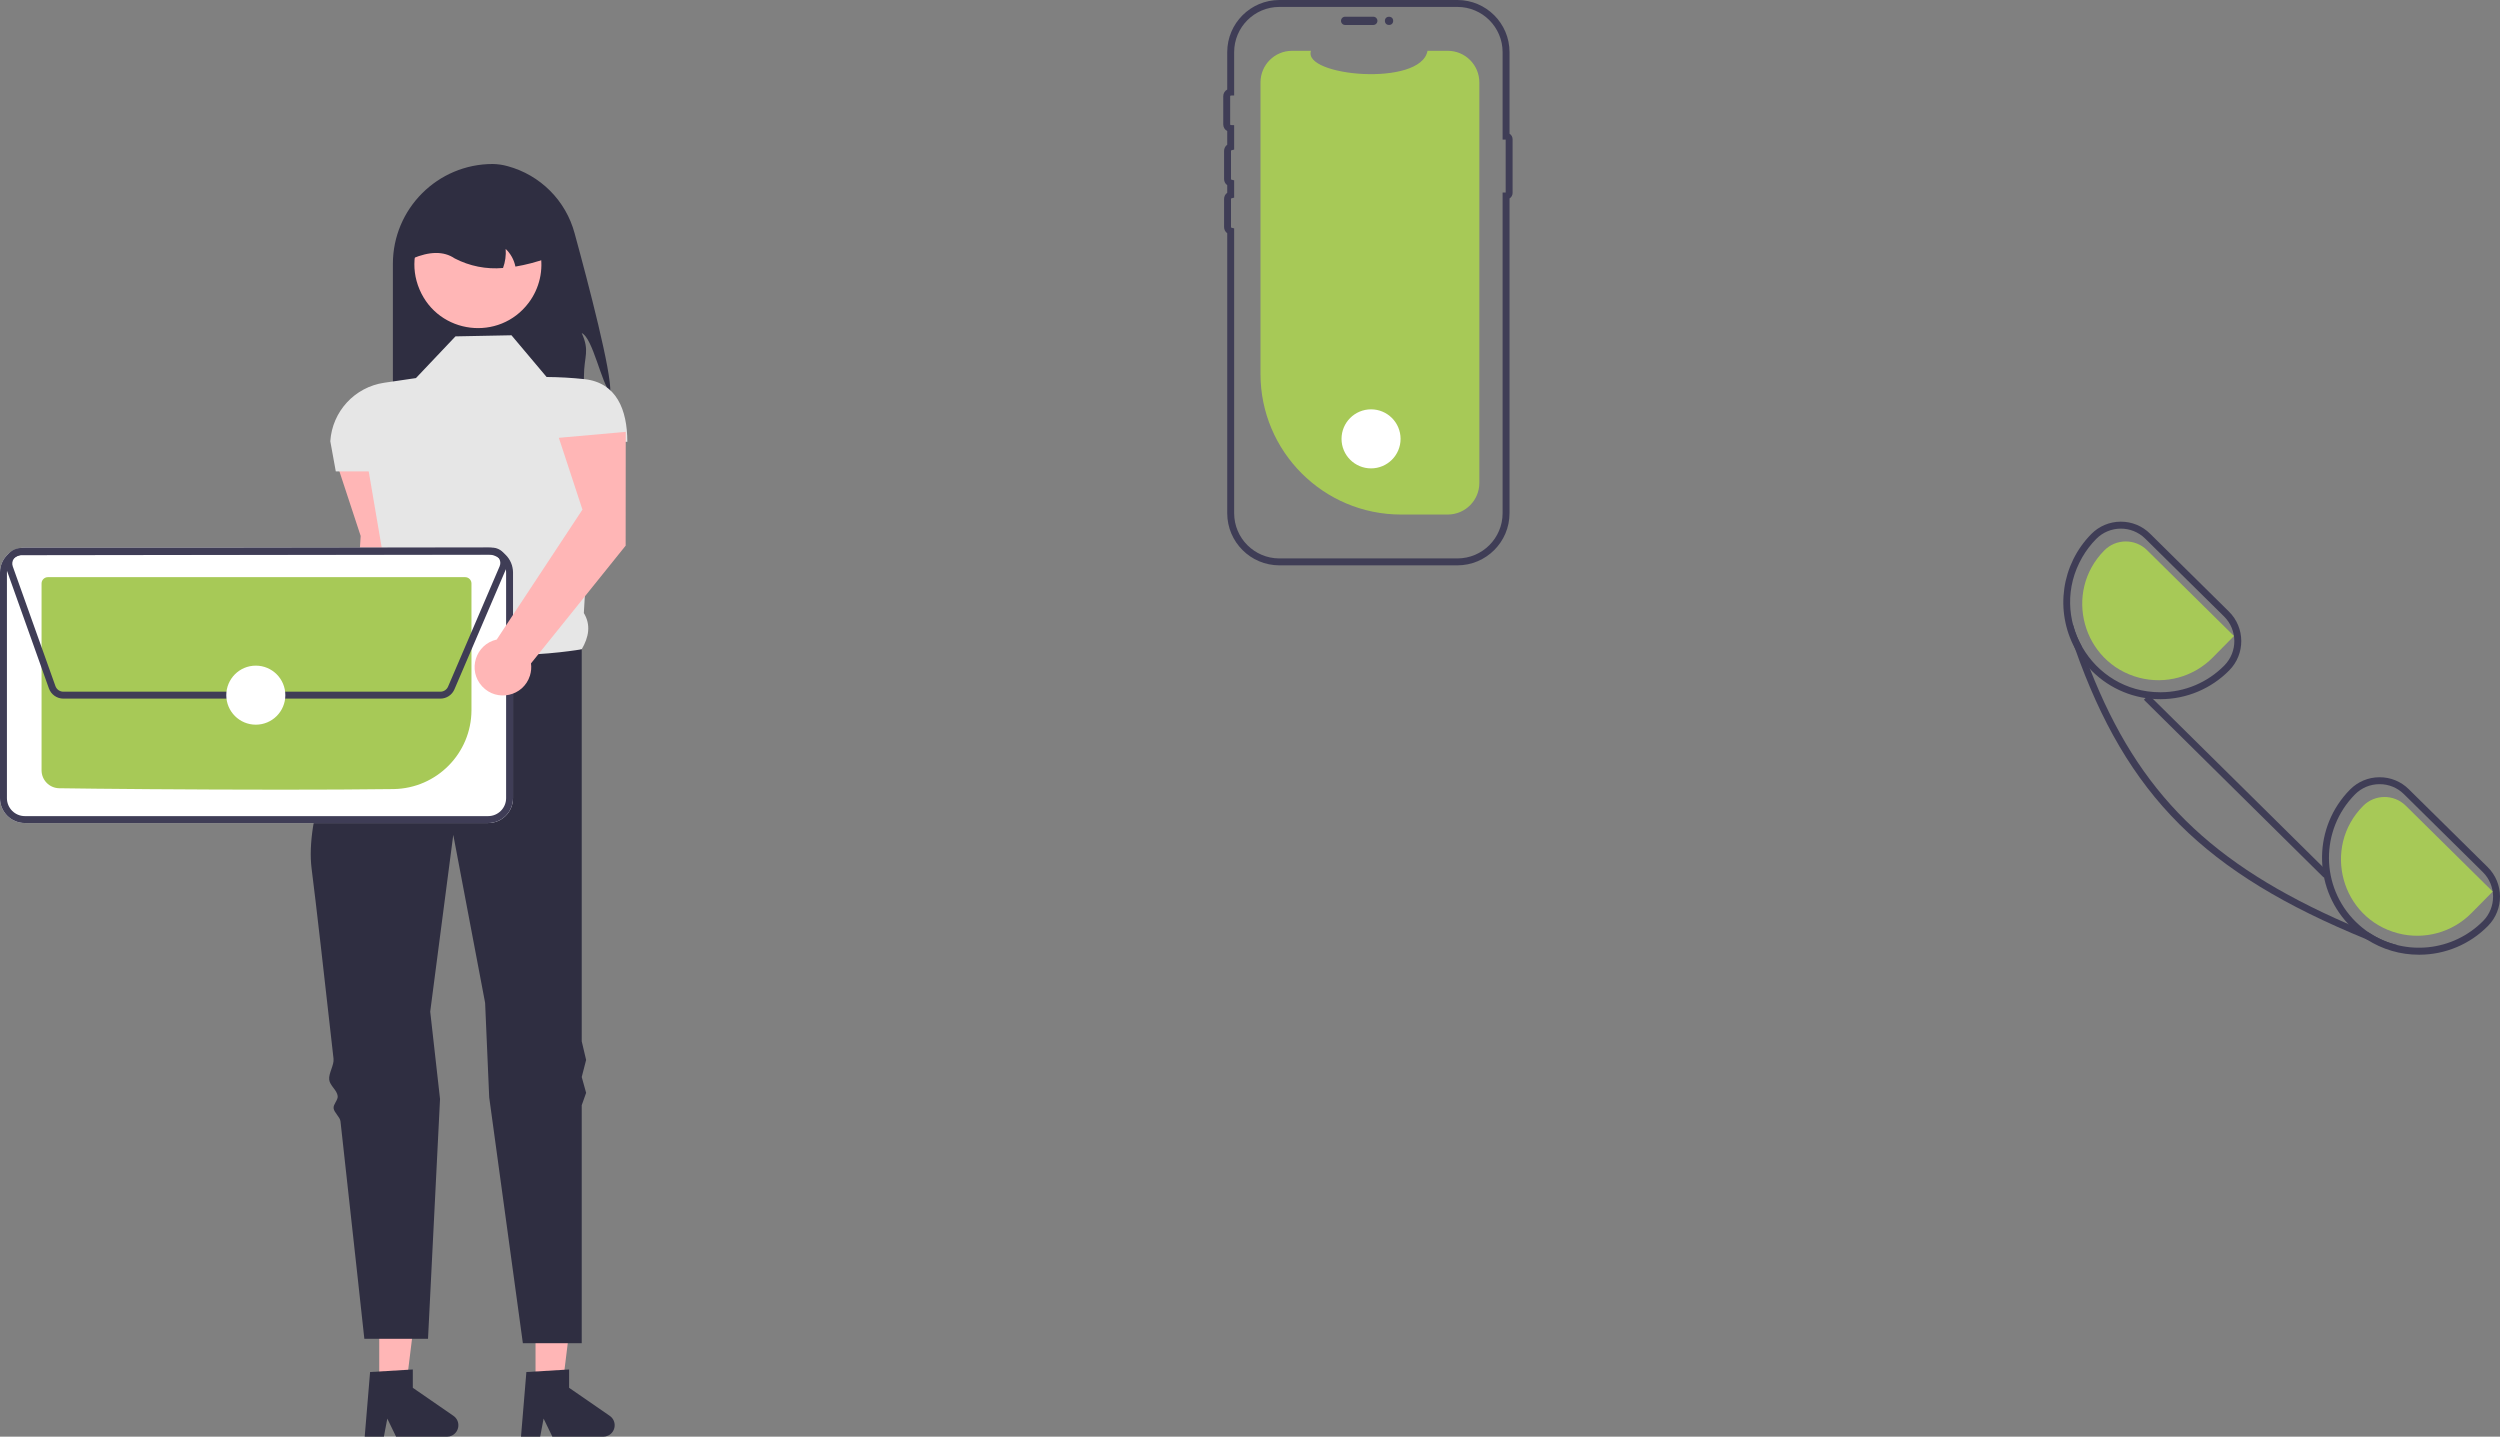 <?xml version="1.0" encoding="utf-8"?>
<svg viewBox="-117.594 -50.9 721.816 414.809" xmlns="http://www.w3.org/2000/svg">
  <rect x="-117.594" y="-50.9" width="721.816" height="414.809" fill="#808080" stroke="none"/>
  <path d="M 58.609 62.386 C 56.111 59.99 53.556 46.625 50.367 45.268 C 52.751 50.537 51.02 51.932 51.008 57.714 C 51.038 60.997 50.654 64.271 49.866 67.458 L -4.158 67.458 L -4.158 25.297 C -4.158 9.365 8.758 -3.551 24.69 -3.551 C 26.136 -3.523 27.572 -3.312 28.966 -2.925 C 38.416 -0.373 45.791 7.021 48.316 16.479 C 52.435 31.532 58.985 56.59 58.609 62.386 Z" fill="#2f2e41"/>
  <path d="M -0.988 114.253 L -0.961 81.391 L -20.279 83.117 L -13.461 103.843 L -16.652 155.94 C -22.791 157.317 -25.136 164.824 -20.874 169.451 C -16.611 174.079 -8.938 172.357 -7.062 166.352 C -6.706 165.213 -6.604 164.011 -6.762 162.828 L -0.988 114.253 Z" fill="#ffb6b6"/>
  <polygon points="37.028 349.091 44.832 349.09 48.545 318.988 37.026 318.988 37.028 349.091" fill="#ffb6b6"/>
  <path d="M 34.385 345.241 L 46.723 344.504 L 46.723 349.79 L 58.452 357.89 C 60.543 359.335 60.287 362.501 57.991 363.591 C 57.549 363.8 57.065 363.909 56.576 363.909 L 41.888 363.909 L 39.356 358.681 L 38.368 363.909 L 32.83 363.909 L 34.385 345.241 Z" fill="#2f2e41"/>
  <polygon points="-8.098 349.091 -0.293 349.09 3.419 318.988 -8.099 318.988 -8.098 349.091" fill="#ffb6b6"/>
  <path d="M -10.74 345.241 L 1.597 344.504 L 1.597 349.79 L 13.326 357.89 C 15.418 359.335 15.162 362.501 12.865 363.591 C 12.423 363.8 11.94 363.909 11.45 363.909 L -3.238 363.909 L -5.769 358.681 L -6.758 363.909 L -12.296 363.909 L -10.74 345.241 Z" fill="#2f2e41"/>
  <path d="M 30.079 45.902 L 13.912 46.219 L 2.499 58.265 L -6.65 59.607 C -15.179 60.858 -21.673 67.902 -22.227 76.504 L -20.642 85.211 L -11.132 85.211 L -5.63 117.514 C -7.77 122.965 -7.915 127.268 -3.524 128.958 L 10.107 154.635 L 50.367 136.566 C 52.409 133.056 53.063 129.53 50.976 126.102 L 53.854 76.652 L 63.532 76.652 C 63.532 67.403 60.403 59.606 51.212 58.577 C 47.562 58.182 43.894 57.972 40.223 57.948 L 30.079 45.902 Z" fill="#e6e6e6"/>
  <path d="M 50.367 136.566 C 50.367 136.566 11.058 143.54 -3.524 128.958 C -3.524 128.958 -5.004 131.471 -7.235 135.639 C -7.877 136.838 -9.116 137.65 -9.864 139.102 C -10.544 140.422 -12.293 142.044 -13.034 143.54 C -13.63 144.744 -12.674 146.318 -13.294 147.619 C -20.762 163.282 -29.487 185.377 -27.616 199.967 C -26.41 209.376 -23.919 231.269 -21.295 254.783 C -21.09 256.62 -22.75 258.981 -22.544 260.832 C -22.35 262.579 -20.289 263.816 -20.095 265.566 C -19.966 266.728 -21.405 267.914 -21.276 269.074 C -21.135 270.348 -19.426 271.596 -19.286 272.865 C -15.691 305.333 -12.4 335.646 -12.4 335.646 L 5.986 335.646 L 9.455 266.414 L 6.62 241.178 L 13.277 190.14 L 22.471 238.642 L 23.653 265.939 L 33.369 336.914 L 50.367 336.914 L 50.367 268.206 L 51.635 264.636 L 50.367 260.059 L 51.635 255.126 L 50.367 249.755 L 50.367 136.566 Z" fill="#2f2e41"/>
  <path d="M 35.041 36.527 C 26.557 47.797 9.053 45.657 3.534 32.673 C -1.984 19.69 8.622 5.602 22.625 7.314 C 30.212 8.242 36.426 13.781 38.216 21.212 C 38.269 21.432 38.313 21.65 38.357 21.877 C 39.399 27.01 38.192 32.343 35.041 36.527 Z" fill="#ffb6b6"/>
  <path d="M 31.22 26.07 C 30.831 24.119 29.848 22.336 28.405 20.966 C 28.547 22.836 28.288 24.715 27.644 26.476 C 22.824 26.903 17.983 25.944 13.69 23.712 C 10.456 21.518 6.342 21.708 1.548 23.712 C 1.547 13.907 9.496 5.958 19.301 5.959 L 22.471 5.959 C 32.274 5.961 40.221 13.908 40.223 23.712 C 37.297 24.761 34.285 25.55 31.22 26.07 Z" fill="#2f2e41"/>
  <path d="M 309.532 -27.108 L 309.532 88.538 C 309.532 93.538 305.507 97.606 300.508 97.658 C 300.475 97.661 300.442 97.663 300.408 97.662 L 286.949 97.662 C 264.522 97.662 246.342 79.482 246.342 57.055 L 246.342 -27.108 C 246.342 -32.146 250.427 -36.231 255.465 -36.231 L 260.919 -36.231 C 258.393 -28.86 292.685 -25.757 294.567 -36.231 L 300.408 -36.231 C 305.447 -36.231 309.532 -32.146 309.532 -27.108 Z" fill="#a7c957"/>
  <path d="M 269.588 -44.879 C 269.589 -45.539 270.124 -46.073 270.784 -46.074 L 278.914 -46.074 C 279.835 -46.072 280.407 -45.073 279.945 -44.278 C 279.731 -43.911 279.339 -43.684 278.914 -43.683 L 270.784 -43.683 C 270.124 -43.684 269.589 -44.218 269.588 -44.879 Z" fill="#3f3d56"/>
  <path d="M 303.202 112.331 L 251.786 112.331 C 243.48 112.321 236.749 105.591 236.739 97.285 L 236.739 16.443 C 236.167 16.032 235.827 15.37 235.828 14.665 L 235.828 6.534 C 235.827 5.829 236.167 5.167 236.739 4.756 L 236.739 2.574 C 236.167 2.163 235.827 1.501 235.828 0.796 L 235.828 -7.335 C 235.827 -8.04 236.167 -8.703 236.739 -9.114 L 236.739 -13.058 C 236.029 -13.439 235.587 -14.181 235.589 -14.987 L 235.589 -23.118 C 235.587 -23.924 236.029 -24.666 236.739 -25.048 L 236.739 -35.854 C 236.749 -44.16 243.48 -50.891 251.786 -50.9 L 303.202 -50.9 C 311.507 -50.891 318.238 -44.16 318.248 -35.854 L 318.248 -12.298 C 318.798 -11.954 319.133 -11.35 319.133 -10.7 L 319.133 4.803 C 319.133 5.453 318.798 6.057 318.248 6.401 L 318.248 97.285 C 318.238 105.591 311.507 112.321 303.202 112.331 Z M 251.786 -48.9 C 244.584 -48.892 238.748 -43.056 238.739 -35.854 L 238.739 -23.347 L 237.777 -23.309 C 237.674 -23.306 237.591 -23.221 237.589 -23.118 L 237.589 -14.987 C 237.591 -14.883 237.674 -14.799 237.777 -14.795 L 238.739 -14.759 L 238.739 -7.709 L 237.979 -7.522 C 237.892 -7.501 237.83 -7.424 237.828 -7.335 L 237.828 0.795 C 237.83 0.885 237.892 0.961 237.979 0.982 L 238.739 1.17 L 238.739 6.16 L 237.979 6.348 C 237.892 6.369 237.83 6.445 237.828 6.534 L 237.828 14.665 C 237.83 14.754 237.892 14.831 237.979 14.852 L 238.739 15.039 L 238.739 97.285 C 238.748 104.487 244.584 110.323 251.786 110.331 L 303.202 110.331 C 310.403 110.322 316.239 104.486 316.248 97.285 L 316.248 4.689 L 317.133 4.689 L 317.133 -10.586 L 316.248 -10.586 L 316.248 -35.854 C 316.239 -43.056 310.403 -48.892 303.202 -48.9 L 251.786 -48.9 Z" style="paint-order: stroke;" fill="#3f3d56"/>
  <circle cx="283.458" cy="-44.878" r="1.196" fill="#3f3d56"/>
  <path d="M 23.363 186.733 L -110.424 186.733 C -114.38 186.723 -117.584 183.52 -117.594 179.565 L -117.594 114.376 C -117.584 110.42 -114.381 107.216 -110.425 107.206 L 23.362 107.206 C 27.317 107.216 30.521 110.419 30.532 114.375 L 30.532 179.564 C 30.522 183.519 27.318 186.723 23.363 186.733 Z" fill="#fff"/>
  <path d="M 23.363 186.733 L -110.424 186.733 C -114.38 186.723 -117.584 183.52 -117.594 179.565 L -117.594 114.376 C -117.584 110.42 -114.381 107.216 -110.425 107.206 L 23.362 107.206 C 27.317 107.216 30.521 110.419 30.532 114.375 L 30.532 179.564 C 30.522 183.519 27.318 186.723 23.363 186.733 Z M -110.424 109.206 C -113.276 109.214 -115.586 111.524 -115.594 114.377 L -115.594 179.564 C -115.586 182.416 -113.276 184.726 -110.423 184.733 L 23.361 184.733 C 26.213 184.726 28.524 182.415 28.532 179.563 L 28.532 114.376 C 28.523 111.523 26.213 109.214 23.361 109.206 L -110.424 109.206 Z" fill="#3f3d56"/>
  <path d="M -36.36 177.1 C -62.746 177.1 -90.259 176.847 -100.525 176.684 C -103.334 176.626 -105.583 174.338 -105.594 171.529 L -105.594 117.567 C -105.593 116.56 -104.778 115.743 -103.771 115.74 L 16.705 115.74 C 17.711 115.741 18.528 116.555 18.532 117.562 L 18.532 154.174 C 18.485 166.606 8.505 176.717 -3.925 176.926 C -13.493 177.051 -24.821 177.1 -36.36 177.1 Z" fill="#a7c957"/>
  <path d="M 9.553 150.811 L -99.306 150.811 C -101.173 150.806 -102.838 149.632 -103.47 147.875 L -115.791 113.309 C -116.816 110.432 -114.687 107.408 -111.634 107.402 L 24.438 107.213 C 27.193 107.21 29.28 109.698 28.798 112.41 L 28.903 112.455 L 28.512 113.366 L 28.508 113.376 L 13.613 148.131 C 12.92 149.757 11.321 150.812 9.553 150.811 Z M 24.445 109.213 L -111.63 109.402 C -113.302 109.405 -114.469 111.062 -113.908 112.637 L -101.587 147.202 C -101.24 148.165 -100.328 148.808 -99.305 148.811 L 9.553 148.811 C 10.521 148.811 11.395 148.234 11.775 147.344 L 26.67 112.588 L 27.403 112.902 L 26.67 112.588 C 27.355 110.99 26.183 109.212 24.445 109.213 Z" fill="#3f3d56"/>
  <circle cx="-43.735" cy="149.811" r="8.524" fill="#fff"/>
  <circle cx="278.265" cy="75.811" r="8.524" fill="#fff"/>
  <path d="M 600.662 199.451 L 577.892 176.971 C 575.653 174.743 572.62 173.498 569.462 173.511 L 569.382 173.511 C 566.199 173.52 563.153 174.802 560.922 177.071 C 550.341 187.779 550.124 204.939 560.432 215.911 C 560.672 216.171 560.922 216.421 561.172 216.671 C 562.557 218.047 564.085 219.271 565.732 220.321 C 570.233 223.229 575.482 224.768 580.842 224.751 L 581.012 224.751 C 588.442 224.725 595.553 221.73 600.762 216.431 C 605.414 211.711 605.369 204.116 600.662 199.451 L 600.662 199.451 Z M 599.342 215.021 C 590.627 223.8 576.946 225.253 566.582 218.501 C 565.144 217.549 563.801 216.461 562.572 215.251 C 552.355 205.16 552.252 188.698 562.342 178.481 C 564.202 176.585 566.746 175.515 569.402 175.511 L 569.462 175.511 C 572.091 175.501 574.616 176.537 576.482 178.391 L 599.252 200.881 C 603.177 204.762 603.217 211.089 599.342 215.021 L 599.342 215.021 Z" fill="#3f3d56"/>
  <path d="M 525.952 125.671 L 503.182 103.181 C 500.94 100.957 497.909 99.713 494.752 99.721 L 494.682 99.721 C 491.495 99.733 488.446 101.019 486.212 103.291 C 477.572 112.065 475.658 125.446 481.492 136.291 L 481.502 136.301 C 482.674 138.462 484.13 140.456 485.832 142.231 C 486.022 142.451 486.242 142.671 486.462 142.891 C 491.691 148.081 498.764 150.987 506.132 150.971 L 506.312 150.971 C 513.743 150.94 520.853 147.941 526.062 142.641 C 530.718 137.924 530.669 130.326 525.952 125.671 L 525.952 125.671 Z M 524.632 141.241 C 519.797 146.159 513.198 148.942 506.302 148.971 L 506.132 148.971 C 486.117 148.963 473.615 127.291 483.63 109.961 C 484.738 108.044 486.086 106.276 487.642 104.701 C 491.524 100.776 497.85 100.736 501.782 104.611 L 524.552 127.091 C 528.474 130.979 528.51 137.308 524.632 141.241 L 524.632 141.241 Z" fill="#3f3d56"/>
  <path d="M 602.117 206.518 L 577.014 181.725 C 573.587 178.347 568.072 178.381 564.687 181.801 C 552.772 193.837 558.356 214.257 574.736 218.557 C 582.355 220.557 590.462 218.331 595.992 212.72 L 602.117 206.518 Z" fill="#a7c957"/>
  <path d="M 527.412 132.734 L 502.308 107.941 C 498.881 104.563 493.366 104.597 489.981 108.017 C 478.067 120.053 483.65 140.473 500.031 144.773 C 507.65 146.773 515.757 144.547 521.286 138.936 L 527.412 132.734 Z" fill="#a7c957"/>
  <path d="M 574.532 221.961 L 573.932 223.541 C 571.112 222.471 568.378 221.397 565.732 220.321 C 518.852 201.191 496.472 178.801 481.502 136.301 L 481.492 136.291 C 480.782 134.291 480.092 132.244 479.422 130.151 L 481.002 129.641 C 481.53 131.654 482.302 133.595 483.302 135.421 C 484.122 137.751 484.965 140.021 485.832 142.231 C 499.902 178.101 520.652 198.601 560.432 215.911 C 562.432 216.781 564.482 217.644 566.582 218.501 C 569.02 220.089 571.707 221.259 574.532 221.961 Z" fill="#3f3d56"/>
  <rect x="900.623" y="448.539" width="2.001" height="73" transform="matrix(0.703, -0.711, 0.711, 0.703, -450.643, 476.155)" fill="#3f3d56"/>
  <path d="M 63.048 106.645 L 63.074 73.783 L 43.757 75.509 L 50.574 96.235 L 25.827 133.749 C 19.688 135.127 17.343 142.633 21.605 147.261 C 25.868 151.888 33.541 150.166 35.417 144.161 C 35.773 143.023 35.875 141.82 35.717 140.638 L 63.048 106.645 Z" fill="#ffb6b6"/>
</svg>